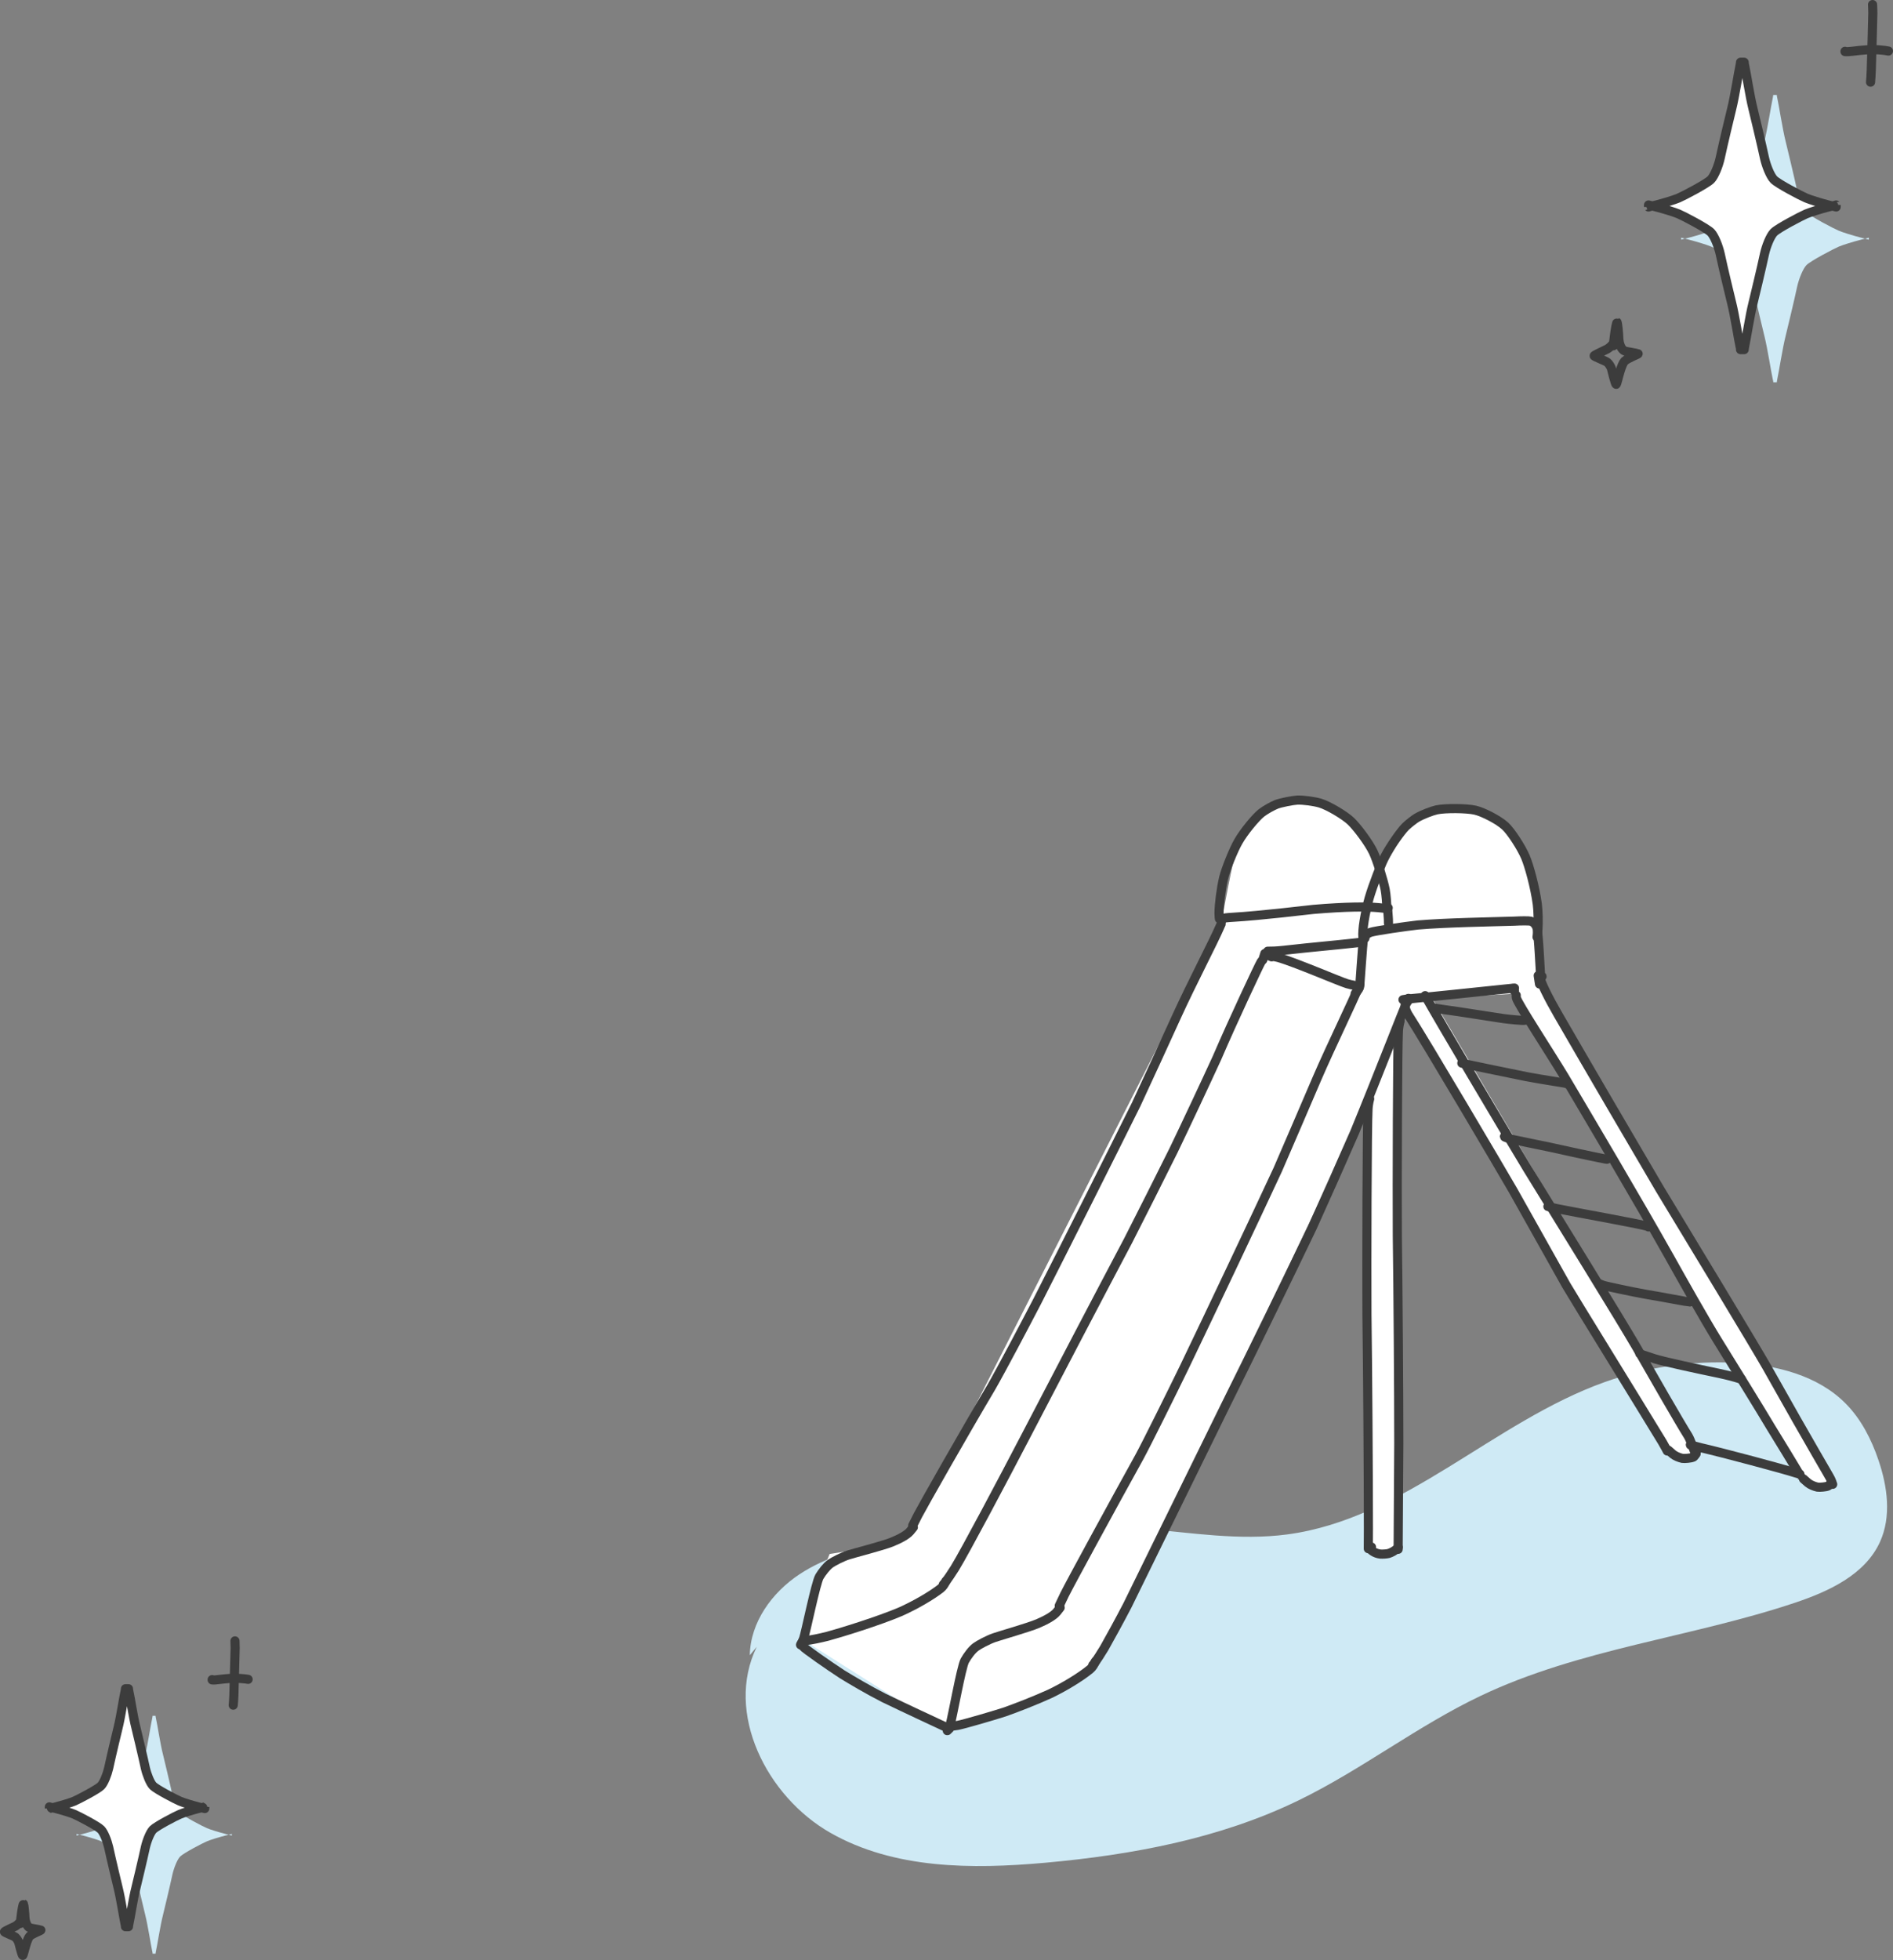 <?xml version="1.0" encoding="UTF-8"?><svg xmlns="http://www.w3.org/2000/svg" viewBox="0 0 207.45 214.67"><rect x="0" y="0" width="207.45" height="214.67" fill="#808080" stroke="none"/><defs><style>.d,.e{fill:#fff;}.f{fill:none;}.f,.e{stroke:#3c3c3c;stroke-linecap:round;stroke-linejoin:round;}.g,.h{fill:#cfeaf5;}.g,.i{mix-blend-mode:multiply;}.j{isolation:isolate;}</style></defs><g class="j"><g id="b"><g id="c"><g><g class="i"><path class="h" d="M82.17,181.29c.06-3.6,2.42-6.86,5.42-8.85s6.57-2.9,10.1-3.58c9.09-1.76,18.43-2.25,27.66-1.44,5.23,.46,10.5,1.33,15.71,.64,12.84-1.7,22.62-12.35,34.83-16.7,4.61-1.64,9.56-2.36,14.45-2.09,4.34,.24,8.87,1.37,11.93,4.46,1.69,1.71,2.82,3.92,3.59,6.2,.99,2.9,1.43,6.17,.16,8.96-1.64,3.59-5.62,5.42-9.37,6.67-11.36,3.79-23.58,5.03-34.39,10.18-6.94,3.3-13.07,8.11-19.98,11.46-8.62,4.18-18.21,5.96-27.75,6.82-8.02,.72-16.54,.7-23.53-3.28-6.99-3.98-11.6-13.14-8.07-20.37"/></g><path class="d" d="M133.89,100.85l-33.79,66.43s-3.03,2.05-4.02,2.15-5.16,.77-5.16,.77l-1.46,3.51-1.29,6,15.21,9.61s6.39-2.05,8.65-2.55,6.55-2.99,7.38-3.82,3.81-6.51,3.81-6.51l26.56-55.71,.15,48.95s2.51,.69,3.07,0,.26-56.83,.26-56.83l.85-2.77,28.23,48.16s1.13,1.59,2.01,1.61,1.53-1.43,1.53-1.43l-28.92-49.08,9.19-.51,31.37,53.23,2.77,.7v-1.35l-31.51-54.1s-.15-11.33-1.81-13.82c-1.66-2.49-4.96-5.16-7.11-4.93s-5.51,1.69-5.51,1.69l-3.03,5.41s-2.49-6.36-5.31-7.1c-2.82-.74-5.69-1.08-6.81-.15s-3.2,3.14-3.61,4.25-1.71,8.19-1.71,8.19Z"/><g><path class="f" d="M154.26,109.7l.09-.35c-.44,1.01-1.36,3.33-1.83,4.53-1.06,2.69-3.08,7.74-4.05,10.09-1.13,2.6-3.46,7.83-4.66,10.47-2.34,4.9-7.1,14.65-9.52,19.5-2.81,5.73-8.17,16.66-10.73,21.87-.8,1.55-2.06,3.84-2.55,4.7-.9,1.48-1.22,1.85-1.25,1.86"/><path class="f" d="M149.04,107.76c-.05,.11-.08,.19-.11,.24-.65,1.63-3.06,6.55-4.59,10.09-1.09,2.56-3.25,7.56-4.31,10.01-2.37,5.11-7.49,15.91-10.23,21.61-1.25,2.57-4.1,8.33-4.94,9.87-2.75,4.96-7.56,13.78-8.21,15.09-.09,.2-.34,.71-.49,1.03l-.08,.17"/><path class="f" d="M120.04,181.97c-.18,.41-.33,.64-.59,.86-1.03,.85-2.88,1.97-4.4,2.69-1.53,.7-3.76,1.57-4.97,1.99-1.26,.41-4.43,1.33-5.11,1.46-.16,.03-.88,.13-.88,.13-.03,0-.04,0-.04,0"/><path class="f" d="M116.18,176.08c-.12,.16-.25,.31-.37,.47-.34,.42-1.15,.88-2.07,1.27-1.04,.44-4.11,1.31-4.8,1.55-.68,.24-1.66,.76-2.01,1.02-.43,.32-.9,.96-1.2,1.49-.39,.7-1.38,6.32-1.6,6.98-.16,.49-.26,.7-.32,.69"/><path class="f" d="M138.61,104.43l-.22,.7c-.09,.09-.15,.16-.19,.22-.18,.28-3.02,6.3-4.84,10.53-1.13,2.47-3.5,7.52-4.75,10.11-1.2,2.42-3.69,7.37-4.98,9.89-2.67,5.04-8.24,15.67-11.14,21.26-2.62,5.03-6.7,12.73-7.85,14.61-.91,1.43-1.23,1.78-1.26,1.79"/><path class="f" d="M133.82,101.21c-.05,.1-.09,.18-.11,.24-.67,1.58-3.15,6.33-4.72,9.77-1.13,2.48-3.35,7.33-4.46,9.7-2.55,5.15-7.99,15.97-10.88,21.64-1.22,2.35-3.88,7.4-5.03,9.4-2.95,4.96-7.41,12.82-8.02,13.98-.1,.19-.35,.69-.5,.99-.03,.05-.05,.11-.08,.16"/><path class="f" d="M103.67,173.16c-.19,.4-.34,.62-.59,.82-1.03,.81-2.85,1.85-4.35,2.52-2.39,1.03-6.75,2.37-8.03,2.71-.83,.21-1.79,.41-2.37,.47-.32,.03-.36,.04-.36,.03"/><path class="f" d="M100.09,167.28c-.12,.15-.25,.3-.37,.45-.34,.4-1.14,.83-2.04,1.19-1.03,.4-4.02,1.17-4.69,1.38-.67,.21-1.63,.71-1.98,.95-.42,.3-.9,.92-1.21,1.43-.4,.68-1.51,6.16-1.74,6.8-.17,.48-.28,.68-.33,.67"/><path class="f" d="M87.82,179.97c.06,.17,.11,.29,.16,.35,.16,.23,2.97,2.19,4.3,3.05,.99,.61,2.88,1.73,4.57,2.59,2.72,1.31,5.64,2.66,6.15,2.9,.39,.19,.79,.37,1.04,.47,0,0,.02,0,.01-.01"/><path class="f" d="M148.51,108.83c.33-.39,.48-.61,.5-.8,0-.04,.34-4.78,.39-5.08,.06-.35,.38-.7,.81-.84,.51-.17,3.76-.64,5.17-.8,3.03-.26,7.98-.34,10.56-.42,.7-.04,1.6-.05,1.8,0,.36,.09,.64,.46,.72,.84,.05,.29,.16,1.51,.23,2.71,.11,1.89,.12,2.02,.12,2.06"/><path class="f" d="M153.78,109.51l-.03-.02c.1-.02,.18-.04,.22-.04,1.64-.15,7.77-.8,11-1.13,.27-.03,.77-.08,1-.1"/><path class="f" d="M168.71,107.77c-.02-.15-.05-.31-.07-.46-.02-.15-.05-.31-.07-.46"/><path class="f" d="M139.36,104.8l-.15-.06c.1-.02,.48,.03,.87,.13,1.81,.51,6.74,2.63,7.54,2.87,.28,.08,.56,.14,.69,.16,.02,0,.04,0,.03,0"/><path class="f" d="M133.89,100.83c.03-.08,.06-.14,.11-.19,.11-.11,.39-.13,1.17-.18,2.94-.17,8.09-.79,8.77-.86,3.64-.31,5.94-.3,7.12-.19,.16,.02,.65,.07,.76,.08,.03,0,.06,0,.1,0"/><path class="f" d="M138.93,104.18s.06,0,.09,0c.31,0,.76,0,1.61-.09,3.66-.41,5.22-.52,7.66-.79,.69-.07,.76-.09,.78-.09"/><path class="f" d="M152.13,99.44l-.06-.06s-.02,.02,.08,1.29c0,.1,.01,.25,.01,.45"/><path class="f" d="M149.58,102.76l-.22-.08c-.09-.81,.23-2.71,.68-4.3,.44-1.51,1.35-3.83,1.75-4.6,.55-1.05,1.65-2.64,2.23-3.23,.28-.28,.98-.83,1.24-.98,.64-.37,1.68-.76,2.18-.87,.94-.2,3.27-.18,4.21,.03,.95,.22,2.59,1.1,3.29,1.73,.65,.6,1.79,2.36,2.24,3.43,.39,.92,1.04,3.28,1.29,5.14,.1,.82,.12,2.01,.07,2.71-.02,.25-.06,.62-.1,.89h0"/><path class="f" d="M133.63,100.63s-.04-.26-.04-.62c0-.91,.23-2.73,.51-3.88,.22-.92,1.07-3.04,1.62-3.99,.6-1.05,1.88-2.59,2.5-3.09,.43-.34,1.23-.78,1.68-.96,.49-.18,1.74-.43,2.28-.46,.63-.02,1.8,.13,2.49,.33,.93,.28,2.7,1.34,3.38,1.99,.7,.68,1.95,2.34,2.45,3.39,.42,.89,1.11,3.1,1.3,4.1,.1,.55,.19,1.61,.16,1.96,0,.05-.01,.08-.03,.1"/><path class="f" d="M168.99,106.95l-.18,.1c-.13,.27,.97,2.42,1.92,4.05,2.78,4.82,8.36,14.37,11.16,19.12,3.25,5.36,10.38,17.13,11.73,19.5,5.14,9.15,6.87,11.98,7.01,12.3,.04,.08,.11,.27,.21,.55h-.03"/><path class="f" d="M166.16,109.01c0,.14,0,.23,.02,.29,.15,.63,3.61,5.9,5.26,8.63,2.95,4.99,7.82,13.18,11.55,19.8,1.44,2.57,3.68,6.57,5.29,9.18,1.67,2.69,4.72,7.62,5.81,9.46,2.9,4.71,3.45,5.7,3.45,5.69"/><path class="f" d="M197.64,161.98c.27,.24,.44,.39,.49,.43,.25,.21,.68,.39,1.05,.47,.23,.04,.95-.03,1.14-.12,.19-.09,.38-.39,.38-.47"/><path class="f" d="M156.18,109.05c1.51,2.69,8.36,14.26,11.2,18.95,3.32,5.38,10.33,16.73,11.94,19.52,1.47,2.58,4.8,8.37,5.67,9.74,.27,.44,.6,1.45,.67,1.62,.03,.07,.1,.19,.2,.34l-.28,.34"/><path class="f" d="M154.07,109.65c-.17,.45-.08,.93,.24,1.47,1.93,2.98,10.37,17.3,11.5,19.26,1.59,2.83,4.51,8.03,5.84,10.4,.42,.75,8.17,13.29,10.52,17.16,.33,.56,.54,.98,.54,.98"/><path class="f" d="M182.83,158.83c.27,.24,.44,.39,.49,.43,.25,.21,.68,.39,1.05,.47,.23,.04,.95-.03,1.14-.12,.19-.09,.38-.39,.38-.47"/><path class="f" d="M197.25,161.46c-.24-.07-.4-.12-.48-.14-1.24-.41-8.02-2.22-10.34-2.75-.36-.09-.99-.26-1.14-.3-.03,0-.05-.01-.05-.02"/><path class="f" d="M190.84,151.06s-.1-.02-.14-.04c-.65-.21-1.39-.4-2.27-.59-2.5-.52-6.05-1.28-7.1-1.61-1.38-.44-1.61-.54-1.62-.55"/><path class="f" d="M185.29,142.57c-.06,.02-.1,.04-.12,.04-.06,.01-3.43-.63-4.73-.84-1.8-.32-4.48-.91-4.7-.98-.22-.07-.56-.23-.56-.23"/><path class="f" d="M180.65,134.38s-.05-.04-.1-.06c-.69-.25-7.46-1.45-9.92-1.94-.78-.16-.96-.22-1-.24"/><path class="f" d="M176.09,126.97s-.05,0-.08-.01c-.3-.07-1.14-.2-6.15-1.31-1.55-.32-4.12-.85-4.16-.86-.67-.17-.84-.28-.84-.29"/><path class="f" d="M171.7,118.7s-.06-.03-.09-.04c-.17-.06-2.61-.41-4.38-.75-2.73-.56-5.92-1.21-6.39-1.32-.24-.05-.56-.13-.64-.15"/><path class="f" d="M167.19,111.7s-.08,.04-.11,.05c-.22,.04-1.69-.1-2.32-.19-1.24-.19-3.75-.58-5.01-.77-.74-.1-2.2-.31-2.53-.37-.15-.03-.24-.05-.24-.05"/><path class="f" d="M165.78,108.27c.05,.09,.1,.17,.15,.23l.04,.04"/><path class="f" d="M153.43,111.84c-.1,.38-.15,.68-.18,1.08-.11,1.78-.15,16.95-.12,22.49,.08,5.67,.16,17.01,.16,22.69-.02,3.46-.06,9.26-.07,11.59"/><path class="f" d="M150.1,120.35c-.1,.38-.15,.68-.18,1.08-.11,1.78-.15,16.95-.12,22.49,.08,5.81,.16,17.58,.16,23.52,0,.64-.01,1.72-.01,2.18"/><path class="f" d="M150.3,169.44l-.16,.02-.06,.06c.08,.26,.61,.63,1.19,.69,.23,.02,.69-.01,.89-.06,.31-.09,.7-.31,.93-.53,.04-.04,.09-.1,.14-.16"/></g></g><g><path class="g" d="M184.24,26.03s.44,.12,.85,.22c.89,.23,1.99,.57,2.44,.76,.55,.23,3.07,1.55,3.54,2.02,.39,.4,.83,1.51,1.02,2.35,.3,1.43,1.17,5.04,1.27,5.43,.33,1.31,.75,4.01,.9,4.66,.06,.24,.08,.37,.06,.4h.4s0-.15,.06-.4c.15-.65,.57-3.36,.9-4.66,.1-.39,.97-4.01,1.27-5.43,.19-.85,.63-1.95,1.02-2.35,.47-.47,3-1.79,3.54-2.02,.45-.19,1.55-.53,2.44-.76,.42-.1,.86-.21,.85-.22v.22s-.44-.11-.85-.22c-.89-.23-1.99-.57-2.44-.76-.55-.23-3.08-1.55-3.54-2.02-.39-.4-.83-1.51-1.02-2.35-.3-1.42-1.17-5.04-1.27-5.43-.33-1.31-.75-4.02-.9-4.67-.06-.24-.07-.37-.06-.4h-.4s0,.15-.06,.4c-.15,.65-.57,3.36-.9,4.67-.1,.39-.97,4.01-1.27,5.43-.19,.85-.63,1.95-1.02,2.35-.47,.47-3,1.79-3.54,2.02-.45,.19-1.55,.53-2.44,.76-.42,.1-.86,.21-.85,.22v-.22Z"/><path class="f" d="M202.19,5.62v.03c.22,.02,.39,.02,1.53-.12,.38-.04,1.13-.1,1.5-.1,.36,0,.97,.04,1.32,.09,.08,.01,.22,.03,.41,.07"/><path class="f" d="M205.21,.5c.01,.22,.03,.64,.03,.92,0,.31-.12,4.67-.17,6.23-.02,.59-.06,1.14-.08,1.35"/><path class="f" d="M176.83,37.8l-.02,.07c.02-.25,.03-.42,.04-.5,.17-1.57,.34-2.09,.36-2.08,.07,.15,.17,1.16,.19,1.74,.03,.7,.3,1.28,.67,1.42,.23,.08,1.25,.22,1.45,.3-.03,.07-1.15,.48-1.49,.81-.32,.34-.65,1.67-.7,1.87-.1,.41-.2,.71-.22,.66-.1,0-.48-1.58-.51-1.7-.07-.23-.28-.56-.46-.71-.17-.14-1.48-.64-1.44-.71,0-.08,1.3-.66,1.43-.74,.55-.34,.73-.72,.83-.94"/><path class="e" d="M180.66,22.45s.44,.12,.85,.22c.89,.23,1.99,.57,2.44,.76,.55,.23,3.07,1.55,3.54,2.02,.39,.4,.83,1.51,1.02,2.35,.3,1.43,1.17,5.04,1.27,5.43,.33,1.31,.75,4.01,.9,4.66,.06,.24,.08,.37,.06,.4h.4s0-.15,.06-.4c.15-.65,.57-3.36,.9-4.66,.1-.39,.97-4.01,1.27-5.43,.19-.85,.63-1.95,1.02-2.35,.47-.47,3-1.79,3.54-2.02,.45-.19,1.55-.53,2.44-.76,.42-.1,.86-.21,.85-.22v.22s-.44-.11-.85-.22c-.89-.23-1.99-.57-2.44-.76-.55-.23-3.08-1.55-3.54-2.02-.39-.4-.83-1.51-1.02-2.35-.3-1.42-1.17-5.04-1.27-5.43-.33-1.31-.75-4.02-.9-4.67-.06-.24-.07-.37-.06-.4h-.4s0,.15-.06,.4c-.15,.65-.57,3.36-.9,4.67-.1,.39-.97,4.01-1.27,5.43-.19,.85-.63,1.95-1.02,2.35-.47,.47-3,1.79-3.54,2.02-.45,.19-1.55,.53-2.44,.76-.42,.1-.86,.21-.85,.22v-.22Z"/></g><g><path class="g" d="M8.38,200.86s.36,.1,.71,.18c.73,.19,1.65,.47,2.02,.63,.45,.19,2.55,1.28,2.93,1.67,.32,.33,.68,1.25,.84,1.95,.25,1.18,.97,4.17,1.05,4.5,.27,1.08,.62,3.32,.74,3.86,.05,.2,.06,.31,.05,.33h.33s0-.13,.05-.33c.13-.54,.47-2.78,.75-3.86,.08-.32,.8-3.32,1.05-4.5,.16-.7,.52-1.62,.84-1.95,.39-.39,2.48-1.48,2.94-1.67,.37-.16,1.28-.44,2.02-.63,.35-.08,.72-.18,.71-.18v.18s-.36-.09-.71-.18c-.73-.19-1.65-.47-2.02-.63-.45-.19-2.55-1.28-2.94-1.67-.32-.33-.68-1.25-.84-1.95-.25-1.18-.97-4.17-1.05-4.5-.28-1.08-.62-3.33-.75-3.86-.05-.2-.06-.31-.05-.33h-.33s0,.13-.05,.33c-.13,.54-.47,2.78-.74,3.86-.08,.32-.8,3.32-1.05,4.5-.16,.7-.52,1.62-.84,1.95-.39,.39-2.48,1.48-2.93,1.67-.37,.16-1.29,.44-2.02,.63-.35,.09-.72,.18-.71,.18v-.18Z"/><path class="f" d="M23.25,183.96v.03c.18,.02,.33,.02,1.27-.1,.31-.04,.93-.08,1.24-.08,.29,0,.81,.04,1.09,.07,.06,0,.18,.03,.34,.05"/><path class="f" d="M25.75,179.72c.01,.18,.02,.53,.02,.76,0,.26-.1,3.86-.14,5.16-.02,.49-.05,.95-.07,1.12"/><path class="f" d="M2.25,210.61l-.02,.06c.02-.21,.03-.35,.04-.42,.14-1.3,.28-1.73,.3-1.72,.06,.12,.14,.96,.16,1.44,.03,.58,.25,1.06,.55,1.18,.19,.07,1.03,.18,1.2,.25-.02,.06-.96,.39-1.23,.67-.26,.28-.53,1.38-.58,1.55-.08,.34-.17,.58-.18,.54-.09,0-.4-1.31-.43-1.4-.06-.19-.23-.46-.38-.59-.14-.12-1.23-.53-1.19-.59,0-.07,1.08-.55,1.19-.61,.45-.28,.61-.6,.68-.78"/><path class="e" d="M5.41,197.9s.36,.1,.71,.18c.73,.19,1.65,.47,2.02,.63,.45,.19,2.55,1.28,2.93,1.67,.32,.33,.68,1.25,.84,1.95,.25,1.18,.97,4.17,1.05,4.5,.27,1.08,.62,3.32,.74,3.86,.05,.2,.06,.31,.05,.33h.33s0-.13,.05-.33c.13-.54,.47-2.78,.75-3.86,.08-.32,.8-3.32,1.05-4.5,.16-.7,.52-1.62,.84-1.95,.39-.39,2.48-1.48,2.94-1.67,.37-.16,1.28-.44,2.02-.63,.35-.08,.72-.18,.71-.18v.18s-.36-.09-.71-.18c-.73-.19-1.65-.47-2.02-.63-.45-.19-2.55-1.28-2.94-1.67-.32-.33-.68-1.25-.84-1.95-.25-1.18-.97-4.17-1.05-4.5-.28-1.08-.62-3.33-.75-3.86-.05-.2-.06-.31-.05-.33h-.33s0,.13-.05,.33c-.13,.54-.47,2.78-.74,3.86-.08,.32-.8,3.32-1.05,4.5-.16,.7-.52,1.62-.84,1.95-.39,.39-2.48,1.48-2.93,1.67-.37,.16-1.29,.44-2.02,.63-.35,.09-.72,.18-.71,.18v-.18Z"/></g></g></g></g></svg>